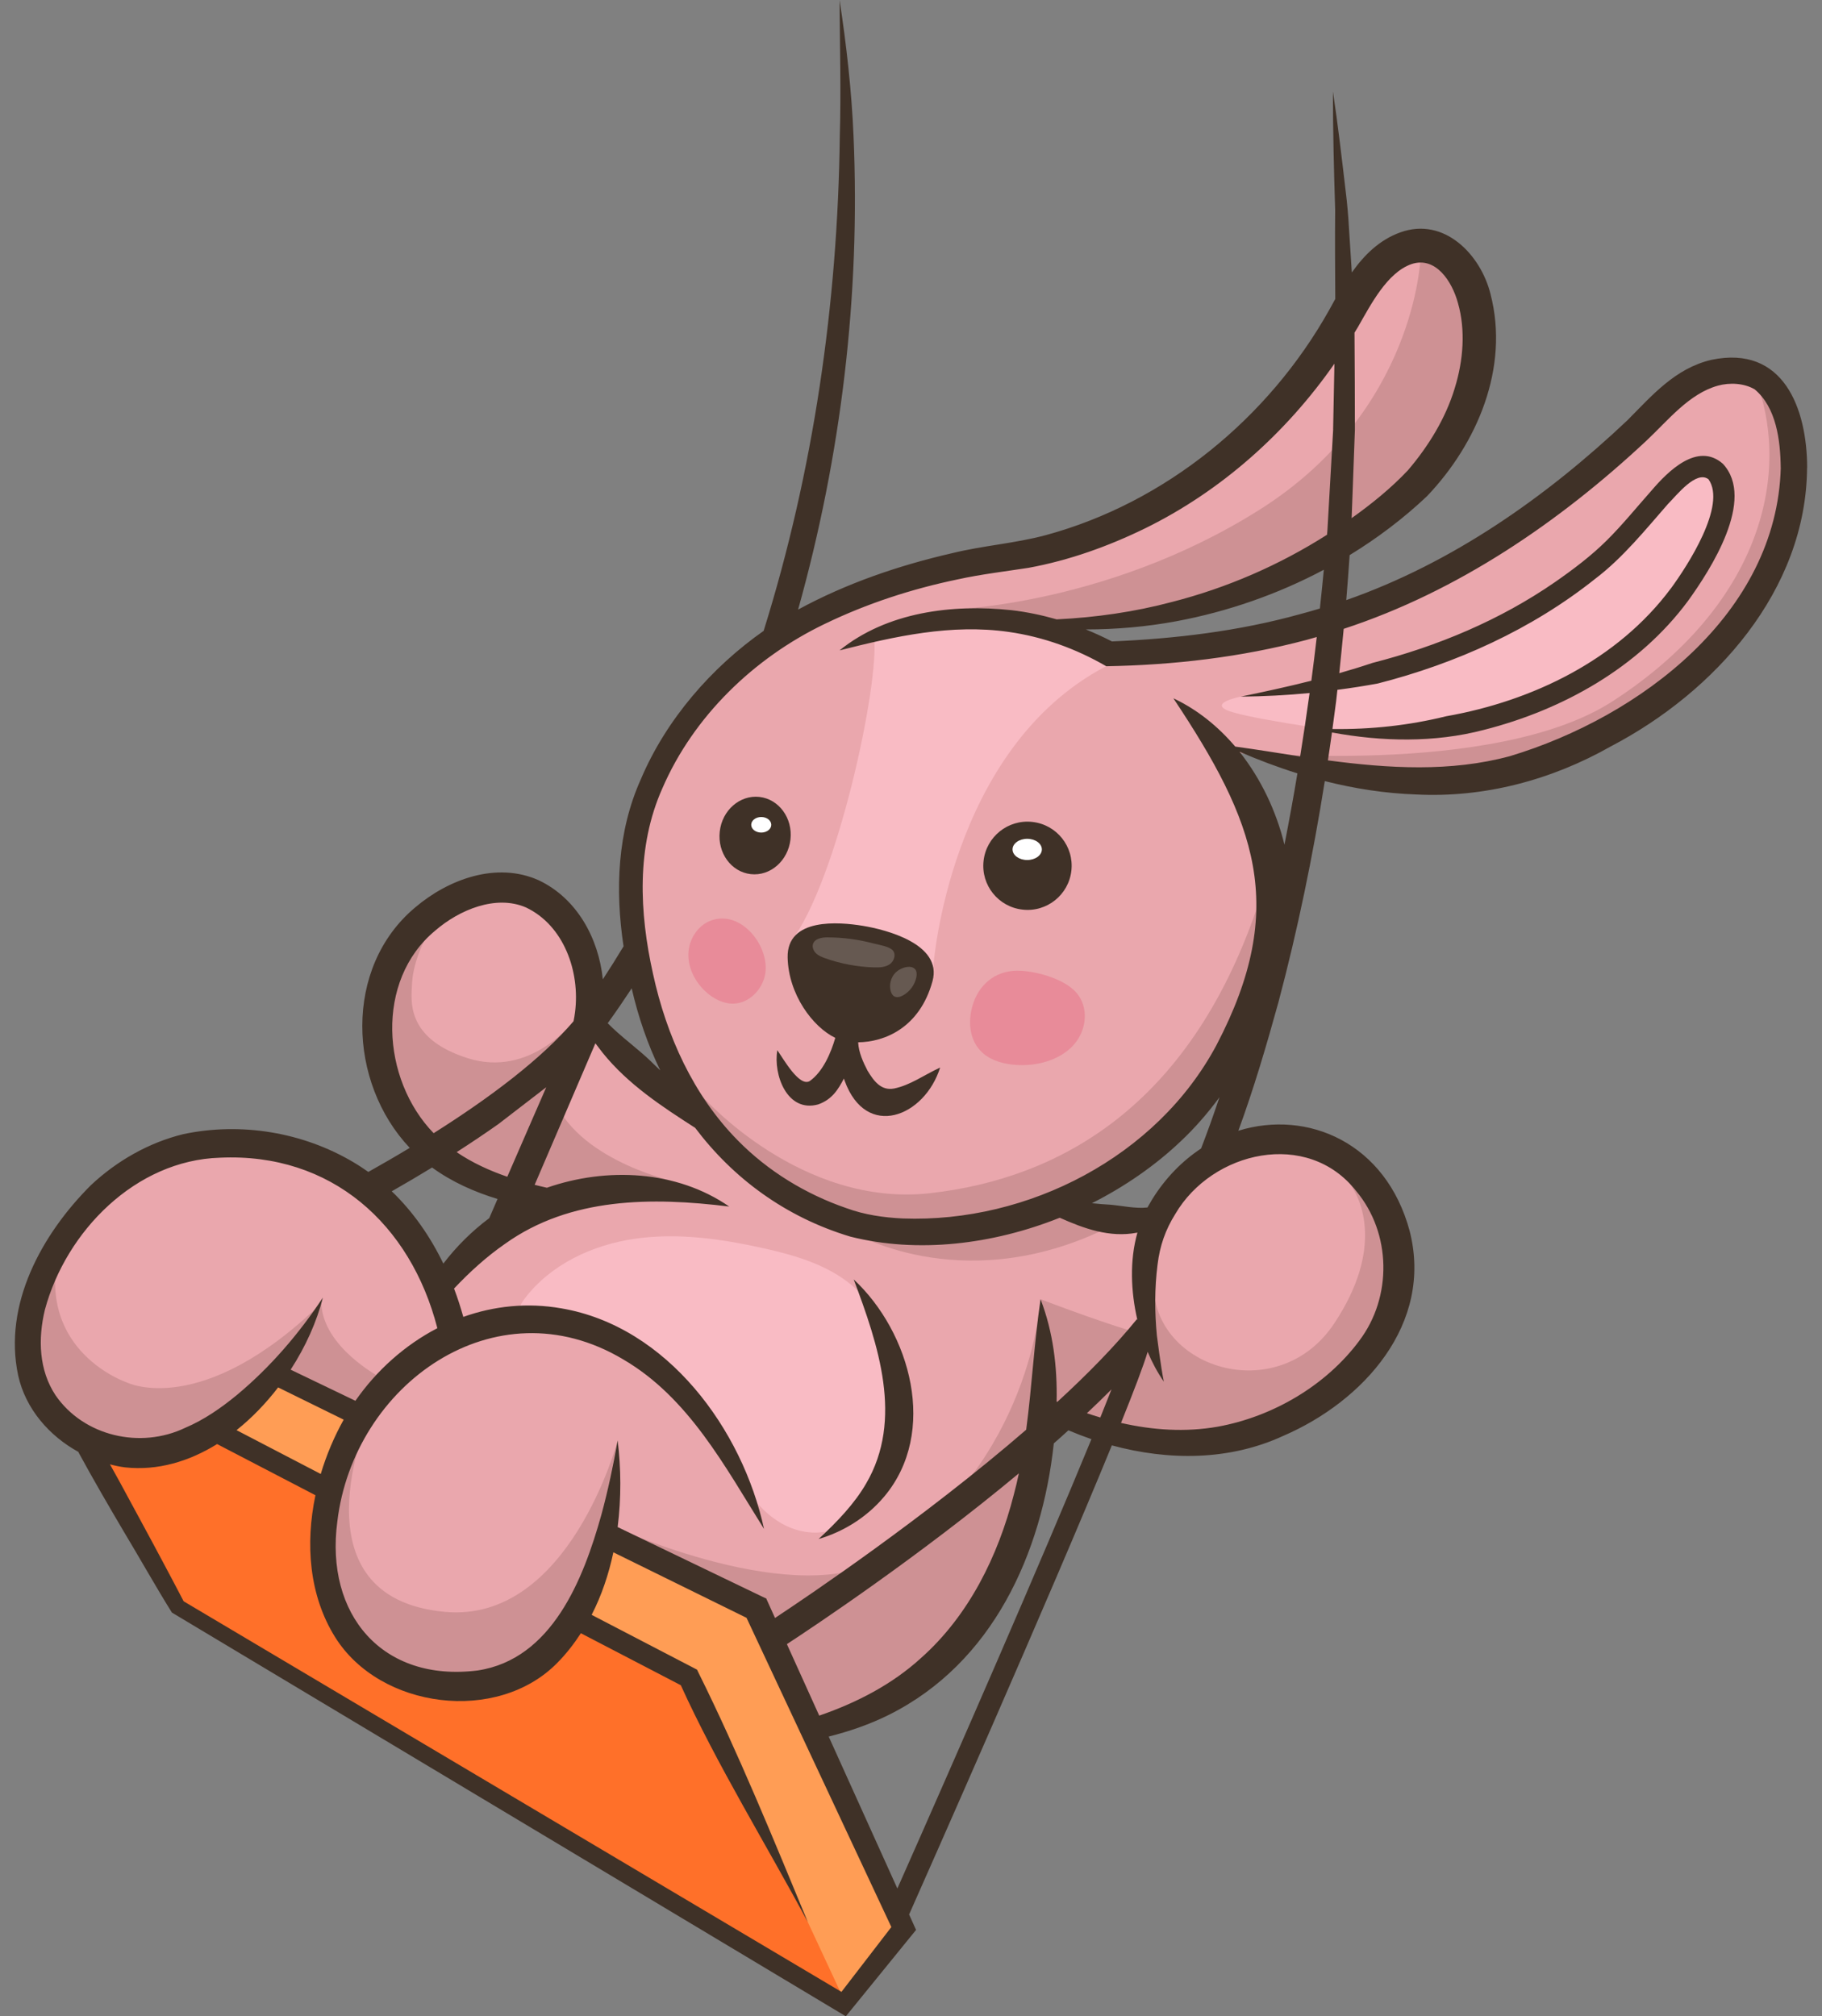 <svg width="122" height="135" viewBox="0 0 122 135" fill="none" xmlns="http://www.w3.org/2000/svg">
<rect x="0" y="0" width="122" height="135" fill="#808080" stroke="none"/>
<g clip-path="url(#clip0_5993_38626)">
<path d="M54.856 115.203C54.729 115.203 54.605 115.128 54.553 115.008L52.388 110.222C52.319 110.072 52.371 109.896 52.508 109.805C54.481 108.515 61.428 103.876 68.009 98.393C68.071 98.341 68.146 98.314 68.224 98.314C68.283 98.314 68.345 98.331 68.397 98.363C68.517 98.438 68.583 98.578 68.55 98.718C68.436 99.252 68.325 99.724 68.208 100.161C67.014 104.817 64.826 108.659 61.884 111.27C60.09 112.905 57.762 114.223 54.967 115.184C54.931 115.197 54.895 115.203 54.859 115.203H54.856Z" fill="#EAA7AD"/>
<path d="M21.477 99.025C21.424 99.025 21.369 99.012 21.323 98.986C19.112 97.837 16.979 96.726 15.685 96.052C15.584 96 15.518 95.899 15.505 95.788C15.495 95.675 15.541 95.567 15.629 95.496C16.608 94.714 17.524 93.77 18.355 92.689C18.421 92.604 18.519 92.559 18.62 92.559C18.669 92.559 18.721 92.568 18.766 92.594L23.156 94.753C23.238 94.792 23.299 94.867 23.329 94.955C23.355 95.043 23.345 95.137 23.303 95.219C22.677 96.336 22.171 97.537 21.796 98.791C21.767 98.885 21.698 98.963 21.607 99.002C21.565 99.019 21.522 99.028 21.477 99.028V99.025Z" fill="#FF9D55"/>
<path d="M56.336 133.698C56.277 133.698 56.218 133.682 56.166 133.653L12.12 107.501C12.068 107.468 12.022 107.423 11.996 107.37L11.591 106.596C11.275 105.987 10.956 105.381 10.63 104.779C10.062 103.701 9.286 102.275 8.604 101.015C8.285 100.422 7.978 99.859 7.714 99.374C7.499 98.99 7.28 98.599 7.065 98.208C7 98.091 7.013 97.948 7.094 97.844C7.16 97.762 7.257 97.716 7.358 97.716C7.388 97.716 7.414 97.72 7.443 97.726C7.782 97.814 8.105 97.879 8.409 97.918C8.692 97.948 8.986 97.964 9.279 97.964C10.982 97.964 12.691 97.44 14.357 96.404C14.412 96.372 14.471 96.356 14.533 96.356C14.585 96.356 14.637 96.368 14.686 96.394L21.271 99.82C21.404 99.888 21.473 100.038 21.444 100.185C20.713 103.665 21.166 106.95 22.716 109.438C24.304 111.984 27.399 113.567 30.79 113.567C33.288 113.567 35.519 112.694 37.072 111.112C37.629 110.548 38.131 109.917 38.614 109.178C38.676 109.08 38.784 109.025 38.895 109.025C38.947 109.025 38.999 109.038 39.048 109.064L45.74 112.544C45.805 112.58 45.861 112.635 45.89 112.704C47.494 116.246 49.484 119.952 51.46 123.579C49.875 119.672 48.231 115.709 46.474 112.17L46.415 112.049L46.304 111.991C46.304 111.991 42.283 109.904 39.459 108.435C39.296 108.351 39.23 108.149 39.315 107.986C39.938 106.775 40.417 105.394 40.74 103.883C40.763 103.782 40.828 103.698 40.923 103.652C40.969 103.629 41.017 103.62 41.07 103.62C41.122 103.62 41.171 103.633 41.217 103.655L50.133 108.041C50.201 108.074 50.257 108.129 50.289 108.201L59.985 128.899C60.037 129.013 60.024 129.147 59.946 129.244L56.6 133.591C56.534 133.676 56.437 133.721 56.336 133.721V133.698Z" fill="#FF9D55"/>
<path d="M90.504 35.023C90.448 35.023 90.393 35.01 90.344 34.983C90.233 34.922 90.165 34.804 90.168 34.674V34.638C90.188 34.196 90.207 33.753 90.22 33.32L90.387 28.768C90.387 27.381 90.377 23.848 90.361 22.272C90.361 22.21 90.377 22.148 90.409 22.096L90.507 21.937C90.556 21.858 90.602 21.78 90.647 21.702L90.853 21.341C91.711 19.82 92.78 17.929 94.391 17.362C94.636 17.281 94.877 17.238 95.115 17.238C96.615 17.238 97.578 18.84 97.949 20.208C98.445 21.943 98.367 24.034 97.728 26.082C97.147 27.996 96.071 29.881 94.532 31.688C93.498 32.789 92.281 33.821 90.696 34.954C90.638 34.996 90.569 35.016 90.501 35.016L90.504 35.023Z" fill="#EAA7AD"/>
<path d="M89.669 49.149C89.519 49.149 89.366 49.149 89.216 49.146C89.121 49.146 89.03 49.104 88.968 49.029C88.906 48.957 88.877 48.86 88.89 48.765L88.955 48.287C89.017 47.828 89.079 47.365 89.138 46.906L89.219 46.151C89.236 45.998 89.356 45.874 89.509 45.854C90.416 45.737 91.319 45.594 92.193 45.434C97.679 44.034 102.672 41.631 106.615 38.486C108.147 37.324 109.462 35.803 110.73 34.331C110.962 34.061 111.193 33.794 111.422 33.534C111.526 33.429 111.627 33.316 111.744 33.192C112.358 32.528 113.196 31.619 113.998 31.619C114.22 31.619 114.422 31.688 114.601 31.821C114.627 31.84 114.653 31.867 114.673 31.893C116.101 33.902 113.104 38.294 112.155 39.593C108.842 44.05 103.422 47.137 96.889 48.287C94.587 48.856 92.151 49.146 89.672 49.146L89.669 49.149Z" fill="#EAA7AD"/>
<path d="M94.988 51.711C93.221 51.711 91.277 51.565 88.87 51.246C88.782 51.233 88.7 51.187 88.645 51.116C88.59 51.044 88.567 50.953 88.58 50.865L88.599 50.725C88.684 50.149 88.772 49.575 88.847 49.002C88.86 48.911 88.909 48.83 88.981 48.778C89.04 48.736 89.108 48.713 89.177 48.713C89.196 48.713 89.216 48.713 89.239 48.719C90.905 49.029 92.545 49.185 94.111 49.185C95.937 49.185 97.669 48.973 99.263 48.553C104.967 47.104 109.755 44.083 112.745 40.048C114.458 37.675 117.044 33.383 115.12 31.293C114.784 31 114.428 30.86 114.037 30.86C112.726 30.86 111.32 32.495 110.857 33.032C110.551 33.38 110.254 33.722 109.96 34.061C109.243 34.891 108.565 35.676 107.818 36.418C106.67 37.561 105.346 38.525 104.322 39.238C100.809 41.67 96.654 43.513 91.975 44.711C91.303 44.939 90.569 45.164 89.757 45.398C89.728 45.408 89.695 45.411 89.666 45.411C89.588 45.411 89.513 45.385 89.451 45.333C89.366 45.261 89.32 45.154 89.333 45.043C89.438 44.07 89.538 43.08 89.63 42.077C89.643 41.943 89.731 41.833 89.858 41.79C96.756 39.534 103.539 35.314 110.016 29.258C110.319 28.975 110.619 28.672 110.919 28.369C112.093 27.187 113.31 25.963 114.921 25.51C115.257 25.416 115.625 25.367 115.981 25.367C116.607 25.367 117.187 25.514 117.654 25.787C117.67 25.797 117.683 25.807 117.699 25.82C119.323 27.171 119.542 29.607 119.561 31.316C119.304 41.142 110.146 48.257 101.188 50.956C99.296 51.471 97.268 51.718 94.978 51.718L94.988 51.711Z" fill="#EAA7AD"/>
<path d="M61.271 81.928C60.997 81.928 60.723 81.921 60.446 81.912C58.91 81.837 57.677 81.612 56.562 81.199C53.731 80.225 51.171 78.626 49.162 76.582C46.386 73.772 44.394 69.858 43.396 65.264C42.277 60.253 42.489 56.124 44.042 52.64C46.073 47.935 50.091 43.865 55.058 41.476C57.817 40.141 60.843 39.125 64.056 38.461C65.207 38.206 66.404 38.037 67.558 37.868C67.976 37.809 68.39 37.748 68.804 37.686C71.319 37.227 73.931 36.341 76.553 35.058C81.454 32.645 85.782 28.878 89.073 24.157C89.138 24.066 89.239 24.014 89.347 24.014C89.382 24.014 89.415 24.02 89.451 24.03C89.591 24.076 89.686 24.209 89.683 24.356C89.65 25.977 89.611 27.849 89.594 28.748C89.51 30.255 89.291 34.065 89.21 35.524C89.2 35.631 89.19 35.725 89.184 35.82C89.177 35.924 89.118 36.022 89.03 36.077C85.795 38.138 82.27 39.665 78.558 40.619C76.126 41.267 73.504 41.664 70.771 41.795C70.764 41.795 70.761 41.795 70.754 41.795C70.722 41.795 70.692 41.791 70.663 41.782C69.642 41.489 68.641 41.287 67.682 41.179C66.893 41.095 66.104 41.052 65.341 41.052C62.497 41.052 59.979 41.642 57.954 42.768C60.247 42.231 62.631 41.795 65.015 41.795C65.895 41.795 66.756 41.853 67.578 41.971C69.854 42.29 72.065 43.061 74.156 44.263C78.891 44.175 83.343 43.589 87.39 42.514C87.527 42.478 87.657 42.439 87.791 42.404C87.886 42.377 87.98 42.348 88.075 42.322C88.104 42.312 88.133 42.309 88.163 42.309C88.241 42.309 88.319 42.338 88.381 42.391C88.466 42.462 88.508 42.573 88.495 42.684C88.394 43.546 88.274 44.569 88.133 45.614C88.114 45.751 88.016 45.861 87.882 45.894C87.576 45.972 87.263 46.047 86.94 46.125C87.178 46.106 87.413 46.086 87.651 46.063C87.661 46.063 87.674 46.063 87.683 46.063C87.775 46.063 87.863 46.099 87.925 46.167C87.996 46.242 88.029 46.343 88.016 46.444C87.82 47.87 87.608 49.3 87.383 50.697C87.357 50.859 87.214 50.977 87.054 50.977C87.038 50.977 87.018 50.977 87.002 50.973L86.01 50.817C84.918 50.644 83.786 50.465 82.661 50.312C82.58 50.299 82.505 50.26 82.452 50.198C81.588 49.182 80.626 48.339 79.579 47.685C84.781 55.753 86.327 61.383 81.751 70.125C77.981 77.184 69.75 81.928 61.271 81.928ZM56.532 71.877C56.666 71.886 56.78 71.978 56.822 72.105L56.832 72.137C56.842 72.17 56.855 72.206 56.868 72.241C57.37 73.632 58.228 74.39 59.278 74.39C60.423 74.39 61.616 73.485 62.291 72.189C62.22 72.228 62.148 72.267 62.076 72.307C61.372 72.691 60.707 73.055 59.921 73.215C59.81 73.234 59.705 73.244 59.604 73.244C58.714 73.244 58.205 72.531 57.801 71.861C57.52 71.326 57.158 70.555 57.129 69.803C57.126 69.712 57.158 69.624 57.22 69.558C57.282 69.493 57.37 69.454 57.458 69.454C58.306 69.448 61.15 69.151 62.115 65.603C62.249 65.114 62.187 64.681 61.929 64.281C61.258 63.235 59.311 62.584 57.713 62.32C57.064 62.213 56.46 62.161 55.916 62.161C54.781 62.161 53.946 62.402 53.499 62.858C53.199 63.167 53.056 63.574 53.069 64.108C53.118 66.41 54.634 68.497 56.069 69.191C56.216 69.262 56.291 69.428 56.245 69.585C55.952 70.597 55.394 71.955 54.409 72.658C54.269 72.743 54.138 72.779 54.002 72.779C53.437 72.779 52.899 72.173 52.361 71.398C52.436 72.013 52.655 72.658 53.046 73.124C53.369 73.505 53.76 73.7 54.204 73.7C54.36 73.7 54.526 73.677 54.696 73.629C55.489 73.345 55.864 72.727 56.206 72.062C56.265 71.952 56.379 71.88 56.503 71.88C56.513 71.88 56.519 71.88 56.529 71.88L56.532 71.877ZM68.794 55.349C67.457 55.349 66.339 56.352 66.189 57.681C66.11 58.377 66.309 59.061 66.746 59.608C67.183 60.155 67.809 60.497 68.507 60.575C68.609 60.588 68.71 60.592 68.807 60.592C70.141 60.592 71.26 59.589 71.407 58.26C71.485 57.563 71.286 56.88 70.849 56.333C70.412 55.786 69.786 55.444 69.088 55.366C68.99 55.356 68.892 55.349 68.794 55.349ZM50.606 53.676C49.55 53.676 48.656 54.552 48.526 55.714C48.386 56.958 49.185 58.068 50.31 58.195C50.378 58.202 50.45 58.208 50.519 58.208C51.572 58.208 52.465 57.332 52.596 56.17C52.736 54.929 51.934 53.816 50.809 53.689C50.74 53.682 50.672 53.676 50.606 53.676Z" fill="#EAA7AD"/>
<path d="M73.677 95.241C73.644 95.241 73.612 95.238 73.579 95.228C73.276 95.137 72.972 95.042 72.672 94.941C72.562 94.906 72.477 94.811 72.454 94.697C72.431 94.583 72.467 94.463 72.552 94.381C73.155 93.811 73.693 93.29 74.189 92.789C74.254 92.724 74.339 92.691 74.427 92.691C74.489 92.691 74.554 92.711 74.61 92.747C74.743 92.835 74.796 93.001 74.737 93.147C74.512 93.72 74.261 94.352 73.987 95.036C73.935 95.166 73.811 95.244 73.677 95.244V95.241Z" fill="#EAA7AD"/>
<path d="M79.014 96.074C77.723 96.074 76.366 95.914 74.983 95.598C74.889 95.576 74.807 95.514 74.761 95.429C74.716 95.341 74.709 95.24 74.748 95.149C75.674 92.844 76.271 91.255 76.522 90.418C76.562 90.284 76.682 90.187 76.826 90.18C76.832 90.18 76.839 90.18 76.845 90.18C76.979 90.18 77.1 90.262 77.155 90.385C77.194 90.473 77.23 90.564 77.269 90.649C77.224 90.33 77.188 90.014 77.155 89.702C77.152 89.656 77.155 89.611 77.168 89.568C77.149 89.529 77.136 89.487 77.132 89.444C76.972 87.735 76.989 86.166 77.181 84.642C77.338 83.326 77.732 82.2 78.421 81.103C79.901 78.579 82.751 76.941 85.677 76.941C87.845 76.941 89.763 77.866 91.077 79.54C93.504 82.431 93.598 86.915 91.293 89.965C89.072 92.954 85.445 95.155 81.594 95.856C80.762 96.002 79.898 96.074 79.024 96.074H79.014Z" fill="#EAA7AD"/>
<path d="M33.972 79.121C33.936 79.121 33.9 79.114 33.864 79.101C32.517 78.639 31.379 78.085 30.391 77.415C30.3 77.353 30.244 77.245 30.244 77.135C30.244 77.024 30.303 76.92 30.397 76.858C31.402 76.213 32.338 75.582 33.179 74.989L36.372 72.527C36.431 72.482 36.502 72.459 36.577 72.459C36.652 72.459 36.721 72.482 36.783 72.531C36.904 72.625 36.946 72.788 36.884 72.928L34.278 78.922C34.223 79.046 34.102 79.124 33.972 79.124V79.121Z" fill="#EAA7AD"/>
<path d="M29.04 76.204C28.952 76.204 28.864 76.168 28.799 76.103C26.852 74.094 25.786 71.16 25.945 68.253C26.086 65.726 27.149 63.522 28.936 62.043C30.345 60.829 32.096 60.1 33.612 60.1C34.229 60.1 34.813 60.217 35.344 60.445C38.214 61.799 39.166 65.198 38.84 67.787C38.818 67.989 38.782 68.207 38.733 68.445C38.72 68.5 38.697 68.549 38.661 68.591C36.691 70.897 33.515 73.439 29.22 76.148C29.164 76.184 29.102 76.201 29.04 76.201V76.204Z" fill="#EAA7AD"/>
<path d="M9.351 96.618C6.945 96.618 4.737 95.495 3.442 93.609C2.105 91.594 2.291 89.24 2.679 87.615C4.039 82.565 8.611 77.365 14.723 77.176C14.974 77.163 15.228 77.16 15.482 77.16C22.344 77.16 27.758 81.637 29.61 88.843C29.649 88.992 29.578 89.149 29.441 89.22C27.334 90.314 25.478 91.959 24.073 93.977C24.007 94.069 23.903 94.121 23.799 94.121C23.75 94.121 23.701 94.111 23.655 94.088L19.318 92.004C19.23 91.962 19.168 91.887 19.142 91.793C19.115 91.701 19.132 91.6 19.184 91.522C19.725 90.686 20.192 89.816 20.567 88.94C19.21 90.715 17.713 92.287 16.102 93.635C14.827 94.684 13.663 95.426 12.534 95.902C11.569 96.364 10.467 96.612 9.361 96.612L9.351 96.618Z" fill="#EAA7AD"/>
<path d="M14.12 95.791L46.305 111.973L56.643 134.173L11.993 107.366L6.084 96.966C6.084 96.966 12.515 97.048 14.12 95.791Z" fill="#FF7029"/>
<path d="M30.557 112.269C27.948 112.269 25.763 111.351 24.24 109.613C22.55 107.688 21.846 104.927 22.257 101.837C23.111 94.596 28.972 88.921 35.602 88.921C37.78 88.921 39.9 89.53 41.909 90.731C45.66 92.922 47.991 96.579 50.202 100.177C48.324 94.664 43.902 89.009 37.529 87.928C36.825 87.807 36.107 87.742 35.396 87.742C33.955 87.742 32.523 87.993 31.134 88.488C31.098 88.501 31.059 88.507 31.023 88.507C30.971 88.507 30.919 88.494 30.87 88.468C30.788 88.426 30.726 88.351 30.7 88.26C30.518 87.602 30.312 86.974 30.09 86.391C30.045 86.27 30.071 86.137 30.159 86.042C31.317 84.808 32.455 83.812 33.635 82.995C36.355 81.054 39.734 80.11 43.967 80.11C45.007 80.11 46.116 80.165 47.333 80.279C45.653 79.436 43.722 78.993 41.661 78.993C40.018 78.993 38.312 79.283 36.73 79.833C36.694 79.846 36.658 79.853 36.619 79.853C36.593 79.853 36.571 79.853 36.544 79.843L36.365 79.801C36.147 79.752 35.928 79.7 35.713 79.644C35.618 79.618 35.54 79.556 35.498 79.469C35.455 79.381 35.452 79.28 35.491 79.189L39.391 70.101C39.45 69.971 39.506 69.844 39.558 69.717C39.603 69.606 39.705 69.528 39.825 69.512C39.838 69.512 39.851 69.512 39.868 69.512C39.972 69.512 40.073 69.561 40.138 69.648C40.217 69.756 40.298 69.86 40.38 69.964C40.464 70.072 40.549 70.183 40.631 70.293C42.34 72.41 44.671 73.904 46.729 75.226C46.762 75.249 46.791 75.275 46.817 75.307C49.426 78.765 52.958 81.24 57.031 82.471C58.512 82.842 60.107 83.034 61.75 83.034C64.718 83.034 67.862 82.406 70.836 81.217C70.875 81.201 70.918 81.194 70.96 81.194C71.006 81.194 71.055 81.204 71.097 81.224C72.343 81.78 73.686 82.291 75.069 82.291C75.405 82.291 75.734 82.262 76.057 82.2C76.061 82.2 76.09 82.194 76.103 82.191C76.126 82.187 76.145 82.184 76.168 82.184C76.26 82.184 76.351 82.223 76.413 82.291C76.491 82.376 76.52 82.497 76.488 82.607C76.018 84.271 76.015 86.231 76.481 88.273C76.514 88.409 76.455 88.553 76.338 88.628C76.325 88.637 76.312 88.644 76.299 88.65C74.945 90.305 73.174 92.138 71.035 94.104C70.973 94.163 70.892 94.192 70.807 94.192C70.755 94.192 70.702 94.179 70.653 94.156C70.526 94.104 70.422 93.971 70.425 93.831C70.464 91.858 70.265 90.09 69.822 88.475C69.685 89.601 69.581 90.715 69.476 91.805C69.352 93.105 69.225 94.449 69.049 95.761C69.039 95.843 68.997 95.918 68.938 95.97C62.135 101.86 54.318 107.125 52.087 108.6C52.032 108.636 51.967 108.655 51.901 108.655C51.869 108.655 51.84 108.652 51.807 108.642C51.712 108.616 51.634 108.548 51.595 108.457L51.06 107.265L50.887 107.184L41.218 102.531C41.087 102.469 41.012 102.329 41.032 102.189C41.162 101.153 41.221 100.072 41.205 98.985C41.009 99.884 40.813 100.704 40.601 101.476C38.152 110.267 34.539 111.784 32.034 112.162C31.529 112.224 31.036 112.256 30.563 112.256L30.557 112.269ZM58.042 87.097C59.591 91.47 60.518 95.69 58.274 99.516C57.713 100.479 56.983 101.349 56.232 102.127C57.276 101.603 58.199 100.88 58.946 99.994C62.031 96.328 60.987 90.737 58.042 87.097Z" fill="#EAA7AD"/>
<path d="M69.678 86.99C69.678 86.99 69.068 97.885 59.239 104.24C53.519 107.939 41.031 102.202 41.031 102.202L50.942 108.297L54.021 115.916C54.021 115.916 65.177 114.067 67.799 103.954C70.421 93.841 69.678 86.993 69.678 86.993V86.99Z" fill="#CE9194"/>
<path d="M47.085 73.467C47.085 73.467 53.634 80.871 62.296 79.888C70.957 78.905 79.557 74.086 84.12 60.922C84.139 75.024 71.757 80.295 71.757 80.295C71.757 80.295 54.655 88.048 47.082 73.467H47.085Z" fill="#CE9194"/>
<path d="M62.488 64.771C62.488 64.771 63.512 50.126 74.072 44.6C70.755 41.462 64.324 39.801 58.529 42.637C58.9 45.743 56.066 59.008 52.945 63.065" fill="#F9BBC4"/>
<path d="M95.115 17.243C95.115 17.243 94.809 27.535 84.317 34.142C73.826 40.748 62.992 40.859 62.992 40.859L70.663 41.784C70.663 41.784 85.863 42.047 95.115 31.954C104.367 21.86 96.289 15.625 95.115 17.24V17.243Z" fill="#CE9194"/>
<path d="M83.078 46.642C83.078 46.642 80.557 47.134 82.637 47.717C84.718 48.3 91.002 49.149 91.002 49.149C91.002 49.149 106.278 49.13 111.646 40.983C117.014 32.837 114.627 30.896 114.31 31.258C113.994 31.619 112.438 31.049 109.94 34.501C107.442 37.952 100.512 44.474 83.074 46.639L83.078 46.642Z" fill="#F9BBC4"/>
<path d="M69.679 86.991C69.679 86.991 75.562 89.244 77.128 89.443C77.15 90.381 77.252 85.656 77.252 85.656C76.925 91.582 85.542 94.35 89.351 88.593C92.71 83.52 91.099 80.238 90.401 79.278C92.028 78.539 94.021 82.941 93.855 85.656C93.688 88.372 89.096 95.926 81.181 96.681C73.266 97.436 69.757 93.966 69.757 93.966L69.676 86.991H69.679Z" fill="#CE9194"/>
<path d="M54.373 102.61C55.847 102.688 57.279 101.88 58.192 100.721C58.936 99.777 59.37 98.628 59.679 97.465C60.211 95.469 60.407 93.356 60.012 91.328C59.617 89.299 58.606 87.359 57.015 86.037C55.358 84.663 53.209 84.041 51.106 83.572C48.291 82.947 45.386 82.53 42.532 82.937C39.678 83.344 36.864 84.656 35.129 86.952C34.894 87.264 34.669 87.655 34.793 88.026C34.959 88.528 35.608 88.632 36.137 88.677C39.173 88.935 42.124 90.11 44.505 92.008C46.52 93.614 48.118 95.727 49.123 98.094C50.026 100.217 51.839 102.476 54.377 102.61H54.373Z" fill="#F9BBC4"/>
<path d="M69.126 55.032C70.754 55.212 71.921 56.673 71.739 58.295C71.556 59.916 70.095 61.089 68.471 60.903C66.844 60.724 65.676 59.262 65.859 57.641C66.038 56.019 67.502 54.85 69.126 55.032Z" fill="#3F3127"/>
<path d="M57.772 61.988C59.341 62.245 63.114 63.212 62.442 65.687C61.581 68.845 59.191 69.773 57.462 69.786C57.488 70.438 57.798 71.128 58.089 71.685C58.509 72.378 58.989 73.042 59.859 72.883C60.952 72.661 61.845 71.991 62.951 71.476C61.914 74.781 58 76.334 56.559 72.365C56.539 72.316 56.523 72.261 56.507 72.212C56.129 72.945 55.708 73.619 54.791 73.944C52.701 74.527 51.768 71.945 52.049 70.317C52.456 70.893 53.52 72.801 54.221 72.381C55.095 71.76 55.633 70.519 55.93 69.49C54.416 68.761 52.795 66.576 52.74 64.114C52.681 61.425 56.184 61.728 57.772 61.988Z" fill="#3F3127"/>
<path d="M57.157 85.658C60.97 89.207 62.832 95.895 59.202 100.209C58.022 101.609 56.459 102.56 54.812 103.045C56.075 101.873 57.206 100.688 57.986 99.346C60.516 95.042 58.807 90.034 57.161 85.658H57.157Z" fill="#3F3127"/>
<path d="M50.848 53.357C52.156 53.504 53.089 54.777 52.929 56.206C52.769 57.632 51.582 58.674 50.271 58.528C48.963 58.381 48.034 57.108 48.194 55.678C48.35 54.252 49.541 53.214 50.848 53.357Z" fill="#3F3127"/>
<path d="M68.781 57.582C69.323 57.582 69.762 57.264 69.762 56.872C69.762 56.48 69.323 56.162 68.781 56.162C68.238 56.162 67.799 56.48 67.799 56.872C67.799 57.264 68.238 57.582 68.781 57.582Z" fill="white"/>
<path d="M50.973 55.745C51.344 55.745 51.644 55.512 51.644 55.224C51.644 54.936 51.344 54.703 50.973 54.703C50.602 54.703 50.301 54.936 50.301 55.224C50.301 55.512 50.602 55.745 50.973 55.745Z" fill="white"/>
<path d="M59.947 65.139C59.647 65.454 59.526 65.933 59.64 66.353C59.679 66.496 59.751 66.64 59.878 66.711C60.057 66.815 60.286 66.747 60.468 66.646C60.912 66.399 61.241 65.956 61.352 65.461C61.571 64.458 60.429 64.637 59.95 65.139H59.947Z" fill="#665951"/>
<path d="M55.414 62.76C55.03 62.76 54.553 62.841 54.439 63.206C54.371 63.427 54.475 63.671 54.642 63.831C54.808 63.99 55.03 64.078 55.248 64.157C56.301 64.531 57.41 64.739 58.529 64.772C58.897 64.782 59.295 64.766 59.595 64.547C59.853 64.359 60.016 63.916 59.791 63.645C59.553 63.359 58.832 63.261 58.483 63.167C57.485 62.903 56.452 62.763 55.418 62.763L55.414 62.76Z" fill="#665951"/>
<path d="M65.198 67.097C64.777 68.256 64.855 69.675 65.817 70.515C66.401 71.026 67.226 71.248 68.032 71.303C69.437 71.398 70.934 70.987 71.85 70.007C72.77 69.027 72.946 67.442 72.053 66.442C71.286 65.582 69.6 65.081 68.413 65C66.828 64.889 65.677 65.765 65.194 67.1L65.198 67.097Z" fill="#E88B99"/>
<path d="M44.859 79.029C44.859 79.029 38.007 77.444 36.882 72.924C38.033 69.851 38.402 68.376 38.402 68.376C38.402 68.376 35.542 72.185 31.328 70.854C27.115 69.522 27.545 66.947 27.588 65.875C27.63 64.804 28.133 63.274 28.935 62.043C24.663 64.348 25.308 68.151 25.308 68.151C25.308 68.151 25.481 74.676 29.006 76.864C32.532 79.052 36.543 79.844 36.543 79.844L44.859 79.026V79.029Z" fill="#CE9194"/>
<path d="M41.362 96.444C41.362 96.444 38.104 108.699 29.778 107.921C19.469 106.961 24.69 94.852 24.69 94.852C24.69 94.852 18.341 102.939 23.718 110.379C29.096 117.819 39.431 109.263 39.855 105.333C40.279 101.403 41.365 96.444 41.365 96.444H41.362Z" fill="#CE9194"/>
<path d="M47.596 61.639C46.696 61.971 46.108 62.932 46.092 63.889C46.076 64.846 46.562 65.771 47.273 66.416C47.785 66.878 48.45 67.223 49.141 67.197C50.178 67.158 51.056 66.246 51.235 65.227C51.561 63.384 49.65 60.881 47.592 61.639H47.596Z" fill="#E88B99"/>
<path d="M25.437 92.206C25.437 92.206 21.612 90.197 21.517 87.25C13.482 95.065 8.489 92.561 8.489 92.561C8.489 92.561 2.468 90.535 3.916 83.857C-1.36 92.561 4.438 95.472 4.438 95.472C4.438 95.472 11.055 100.518 18.413 92.131C22.479 92.893 23.764 94.85 23.764 94.85L25.437 92.206Z" fill="#CE9194"/>
<path d="M57.031 82.474C57.031 82.474 64.15 86.814 73.605 82.474C71.759 80.296 70.529 80.683 70.529 80.683L57.031 82.474Z" fill="#CE9194"/>
<path d="M82.664 50.314C82.664 50.314 100.05 52.092 107.984 46.95C117.84 40.565 119.845 31.953 117.706 25.812C122.402 28.098 117.898 39.563 117.898 39.563C117.898 39.563 109.116 57.09 82.664 50.314Z" fill="#CE9194"/>
<path d="M121 31.32C120.945 39.528 114.826 46.337 107.867 49.97C103.901 52.224 99.378 53.428 94.825 53.194C92.745 53.122 90.7 52.803 88.707 52.298C87.918 57.277 86.891 62.262 85.606 67.094C84.807 69.985 83.959 72.873 82.919 75.709C87.559 74.27 92.81 76.523 94.392 82.429C95.977 88.639 91.306 93.822 85.922 96.14C82.302 97.811 78.232 97.801 74.449 96.775C70.219 107.1 62.079 125.467 60.873 128.183L61.157 128.814L61.339 129.218L61.068 129.55L56.985 134.574L56.636 135.001L56.17 134.721C56.056 134.652 11.615 108.035 11.511 107.969C10.516 106.387 9.274 104.179 8.299 102.564C7.258 100.8 6.231 99.035 5.253 97.234L5.272 97.225C3.289 96.144 1.711 94.323 1.218 92.1C0.198 87.333 2.807 82.625 6.087 79.353C7.819 77.728 9.959 76.504 12.271 75.937C16.135 75.12 20.28 75.803 23.675 77.822C24.018 78.024 24.34 78.239 24.663 78.467C25.593 77.943 26.519 77.409 27.435 76.855C23.294 72.479 22.984 64.779 27.807 60.751C30.009 58.882 33.234 57.667 36.071 58.937C38.638 60.155 40.079 62.822 40.366 65.57C40.842 64.844 41.302 64.108 41.752 63.362C41.185 59.598 41.331 55.688 42.91 52.175C44.612 48.157 47.655 44.679 51.132 42.241C54.474 31.548 56.095 20.321 56.232 9.121C56.32 6.138 56.235 2.983 56.216 0.004C56.672 2.957 57.028 6.112 57.152 9.108C57.618 19.774 56.323 30.519 53.44 40.815C56.666 39.059 60.175 37.861 63.743 37.041C65.807 36.53 67.956 36.386 70.017 35.833C78.056 33.655 84.95 27.986 89.001 20.758C89.135 20.513 89.268 20.266 89.409 20.018C89.399 18.036 89.382 16.043 89.402 14.06C89.32 11.488 89.249 8.697 89.252 6.125C89.578 8.271 89.862 10.716 90.116 12.888C90.191 13.458 90.292 14.578 90.318 15.151C90.38 16.183 90.452 17.212 90.517 18.244C91.349 17.072 92.37 16.056 93.775 15.555C96.701 14.506 99.15 17.043 99.805 19.693C101.084 24.629 98.902 29.712 95.546 33.228C93.964 34.723 92.223 36.035 90.371 37.168C90.302 38.167 90.23 39.173 90.145 40.18C97.235 37.699 103.52 33.293 108.979 28.132C110.6 26.498 112.172 24.655 114.598 24.092C119.415 23.086 121 27.338 121.006 31.327L121 31.32ZM119.236 31.314C119.213 29.487 118.945 27.279 117.491 26.068C116.78 25.651 115.818 25.602 115.022 25.824C113.091 26.368 111.712 28.126 110.254 29.497C104.43 34.944 97.607 39.607 89.973 42.104C89.878 43.107 89.777 44.1 89.676 45.073C90.423 44.858 91.166 44.634 91.9 44.386C96.254 43.27 100.444 41.521 104.139 38.962C105.349 38.119 106.549 37.217 107.593 36.178C108.64 35.139 109.582 33.974 110.613 32.811C111.666 31.584 113.659 29.559 115.361 31.05C117.582 33.433 114.533 38.151 113.023 40.242C109.729 44.686 104.655 47.525 99.359 48.87C96.058 49.739 92.513 49.658 89.187 49.042C89.102 49.664 89.011 50.286 88.916 50.911C92.986 51.449 97.138 51.703 101.103 50.628C109.82 48.004 118.981 41.085 119.239 31.314H119.236ZM111.882 39.398C112.997 37.878 115.632 33.827 114.399 32.089C113.581 31.47 112.276 33.153 111.676 33.755C110.199 35.442 108.663 37.353 106.823 38.747C102.574 42.136 97.5 44.425 92.255 45.764C91.355 45.93 90.455 46.07 89.552 46.187C89.526 46.441 89.496 46.698 89.467 46.949C89.389 47.571 89.304 48.193 89.219 48.811C91.805 48.847 94.365 48.567 96.828 47.958C102.616 46.939 108.324 44.181 111.882 39.395V39.398ZM97.408 25.99C97.992 24.118 98.135 22.086 97.627 20.302C97.229 18.827 96.123 17.137 94.506 17.684C92.882 18.254 91.786 20.396 90.938 21.878C90.86 22.011 90.778 22.141 90.697 22.275C90.713 23.887 90.723 27.419 90.723 28.787L90.556 33.336C90.543 33.778 90.524 34.234 90.504 34.693C91.851 33.733 93.152 32.681 94.278 31.483C95.66 29.861 96.802 27.999 97.408 25.993V25.99ZM91.019 89.765C93.234 86.835 93.169 82.56 90.808 79.746C87.553 75.595 81.174 77.06 78.699 81.28C78.037 82.335 77.658 83.419 77.508 84.683C77.309 86.252 77.313 87.831 77.463 89.413C77.463 89.413 77.733 91.562 77.929 92.507C77.499 91.885 77.14 91.211 76.846 90.511C76.576 91.416 75.936 93.099 75.062 95.271C77.185 95.756 79.37 95.903 81.529 95.525C85.218 94.858 88.786 92.774 91.023 89.762L91.019 89.765ZM89.265 28.741C89.281 27.843 89.317 25.967 89.353 24.349C86.124 28.982 81.784 32.86 76.706 35.361C74.224 36.575 71.589 37.523 68.859 38.021C67.294 38.262 65.683 38.451 64.127 38.793C61.046 39.431 58.035 40.414 55.208 41.782C50.486 44.054 46.435 47.958 44.351 52.784C42.603 56.697 42.809 61.096 43.725 65.202C44.622 69.331 46.422 73.335 49.403 76.357C51.425 78.415 53.952 79.955 56.679 80.893C57.882 81.335 59.151 81.521 60.459 81.583C68.84 81.886 77.463 77.451 81.454 69.975C86.317 60.689 84.05 54.991 78.568 46.754C80.183 47.515 81.565 48.642 82.71 49.987C84.174 50.188 85.622 50.423 87.057 50.648C87.285 49.234 87.494 47.818 87.69 46.402C86.154 46.548 84.615 46.63 83.078 46.643C84.667 46.317 86.248 45.972 87.807 45.578C87.938 44.601 88.055 43.628 88.169 42.651C87.938 42.713 87.709 42.784 87.481 42.846C83.095 44.009 78.575 44.53 74.074 44.608C72.062 43.439 69.841 42.635 67.535 42.309C63.703 41.762 59.95 42.599 56.216 43.546C59.395 40.974 63.762 40.434 67.721 40.854C68.749 40.971 69.763 41.186 70.757 41.469C73.38 41.342 75.969 40.971 78.48 40.303C82.156 39.362 85.668 37.835 88.857 35.804C88.864 35.703 88.874 35.605 88.883 35.511C88.968 34.055 89.183 30.246 89.268 28.748L89.265 28.741ZM88.378 40.743C88.472 39.877 88.561 39.014 88.642 38.148C85.55 39.792 82.195 40.955 78.764 41.596C76.758 41.967 74.73 42.143 72.704 42.143C73.301 42.384 73.885 42.654 74.456 42.947C78.695 42.765 82.928 42.263 87.015 41.13C87.475 41.01 87.925 40.88 88.378 40.743ZM86.007 56.557C86.317 54.968 86.61 53.376 86.874 51.781C85.56 51.37 84.266 50.882 82.997 50.335C84.438 52.149 85.459 54.32 86.007 56.557ZM80.424 76.897C80.858 75.768 81.269 74.625 81.653 73.469C80.858 74.55 79.99 75.54 79.083 76.393C77.368 78.027 75.33 79.44 73.115 80.56C73.526 80.603 73.937 80.642 74.345 80.661C75.141 80.73 76.044 80.938 76.833 80.847C76.928 80.674 77.029 80.499 77.133 80.329C78.037 78.864 79.171 77.725 80.427 76.894L80.424 76.897ZM76.126 88.336L76.152 88.355C75.721 86.463 75.63 84.409 76.161 82.527C76.145 82.53 76.129 82.537 76.116 82.537C74.299 82.879 72.587 82.26 70.96 81.534C66.466 83.328 61.453 83.934 56.933 82.797C52.583 81.485 49.093 78.89 46.546 75.514C44.303 74.075 42.056 72.6 40.36 70.499C40.2 70.281 40.027 70.073 39.867 69.855C39.815 69.985 39.756 70.115 39.701 70.242L35.8 79.33C36.071 79.401 36.345 79.46 36.619 79.525C40.624 78.132 45.31 78.35 48.829 80.785C43.654 80.144 38.197 80.153 33.827 83.273C32.591 84.129 31.463 85.151 30.403 86.275C30.641 86.9 30.843 87.535 31.023 88.173C33.077 87.44 35.311 87.203 37.584 87.6C44.684 88.805 49.719 95.717 51.158 102.369C48.536 98.182 46.112 93.581 41.736 91.022C33.143 85.887 23.669 92.725 22.586 101.884C21.764 108.083 25.58 112.648 31.978 111.847C36.965 111.098 39.068 105.726 40.272 101.405C40.712 99.79 41.054 98.139 41.358 96.443C41.586 98.306 41.605 100.292 41.358 102.245L51.024 106.895L51.308 107.028L51.435 107.312L51.895 108.331C54.067 106.898 61.936 101.594 68.713 95.727C69.094 92.865 69.238 89.974 69.675 86.991C70.519 89.182 70.8 91.517 70.751 93.845C70.767 93.851 70.784 93.858 70.797 93.864C72.819 92.008 74.661 90.13 76.119 88.332L76.126 88.336ZM73.676 94.91C73.95 94.229 74.201 93.597 74.426 93.024C73.895 93.558 73.347 94.089 72.779 94.623C73.076 94.724 73.376 94.818 73.676 94.906V94.91ZM73.083 96.359C72.561 96.179 72.046 95.981 71.54 95.766C71.221 96.059 70.894 96.352 70.562 96.642C69.769 104.007 66.469 111.343 59.532 114.81C58.241 115.455 56.871 115.924 55.489 116.272L60.087 126.444C63.935 117.767 69.779 104.407 73.083 96.355V96.359ZM67.884 100.074C68.012 99.598 68.123 99.123 68.224 98.647C61.505 104.248 54.36 108.989 52.69 110.083L54.856 114.869C57.373 114.003 59.735 112.778 61.662 111.02C64.868 108.178 66.831 104.186 67.884 100.074ZM59.682 129.019L49.987 108.321L41.071 103.935C40.761 105.394 40.288 106.814 39.616 108.122C42.44 109.591 46.461 111.681 46.461 111.681L46.673 111.792L46.778 112.01C49.403 117.291 51.836 123.243 54.093 128.697C51.343 123.559 48.001 118.154 45.587 112.834L38.895 109.353C38.432 110.066 37.914 110.734 37.314 111.339C33.299 115.429 25.446 114.433 22.436 109.61C20.695 106.817 20.437 103.369 21.122 100.113L14.537 96.687C12.662 97.85 10.559 98.485 8.37 98.247C8.031 98.205 7.695 98.133 7.363 98.045C7.578 98.436 7.793 98.827 8.012 99.214C8.837 100.748 10.095 103.046 10.927 104.619C11.393 105.479 11.84 106.348 12.297 107.214L56.343 133.366L59.689 129.019H59.682ZM43.611 71.092C43.794 71.271 43.999 71.47 44.211 71.668C43.376 69.946 42.737 68.097 42.297 66.175C41.778 66.963 41.247 67.742 40.692 68.51C41.592 69.428 42.691 70.197 43.614 71.089L43.611 71.092ZM38.507 67.748C38.846 65.062 37.761 61.956 35.21 60.754C33.195 59.888 30.746 60.923 29.148 62.304C25.097 65.651 25.544 72.271 29.037 75.872C32.839 73.472 36.247 70.9 38.403 68.38C38.445 68.171 38.484 67.963 38.507 67.748ZM35.898 74.355L36.577 72.795L33.371 75.263C32.5 75.878 31.564 76.507 30.576 77.142C31.613 77.845 32.764 78.376 33.968 78.789L35.895 74.358L35.898 74.355ZM32.758 81.563L33.315 80.277C31.753 79.802 30.253 79.131 28.932 78.171C28.071 78.695 27.171 79.229 26.232 79.763C27.667 81.14 28.815 82.801 29.686 84.604C30.56 83.462 31.597 82.429 32.758 81.563ZM23.796 93.793C25.228 91.735 27.122 90.052 29.285 88.928C27.497 81.974 22.201 77.171 14.733 77.513C9.075 77.685 4.421 82.439 3.006 87.694C2.533 89.658 2.608 91.745 3.72 93.422C5.608 96.163 9.398 97.036 12.398 95.6C13.64 95.076 14.795 94.281 15.881 93.386C18.095 91.536 20.006 89.322 21.617 86.884C21.216 88.479 20.47 90.153 19.462 91.706L23.799 93.79L23.796 93.793ZM23.013 95.053L18.624 92.894C17.808 93.956 16.869 94.936 15.838 95.756C17.133 96.43 19.266 97.54 21.477 98.69C21.862 97.407 22.384 96.176 23.013 95.053Z" fill="#3F3127"/>
</g>
<defs>
<clipPath id="clip0_5993_38626">
<rect width="122" height="135" fill="white"/>
</clipPath>
</defs>
</svg>
